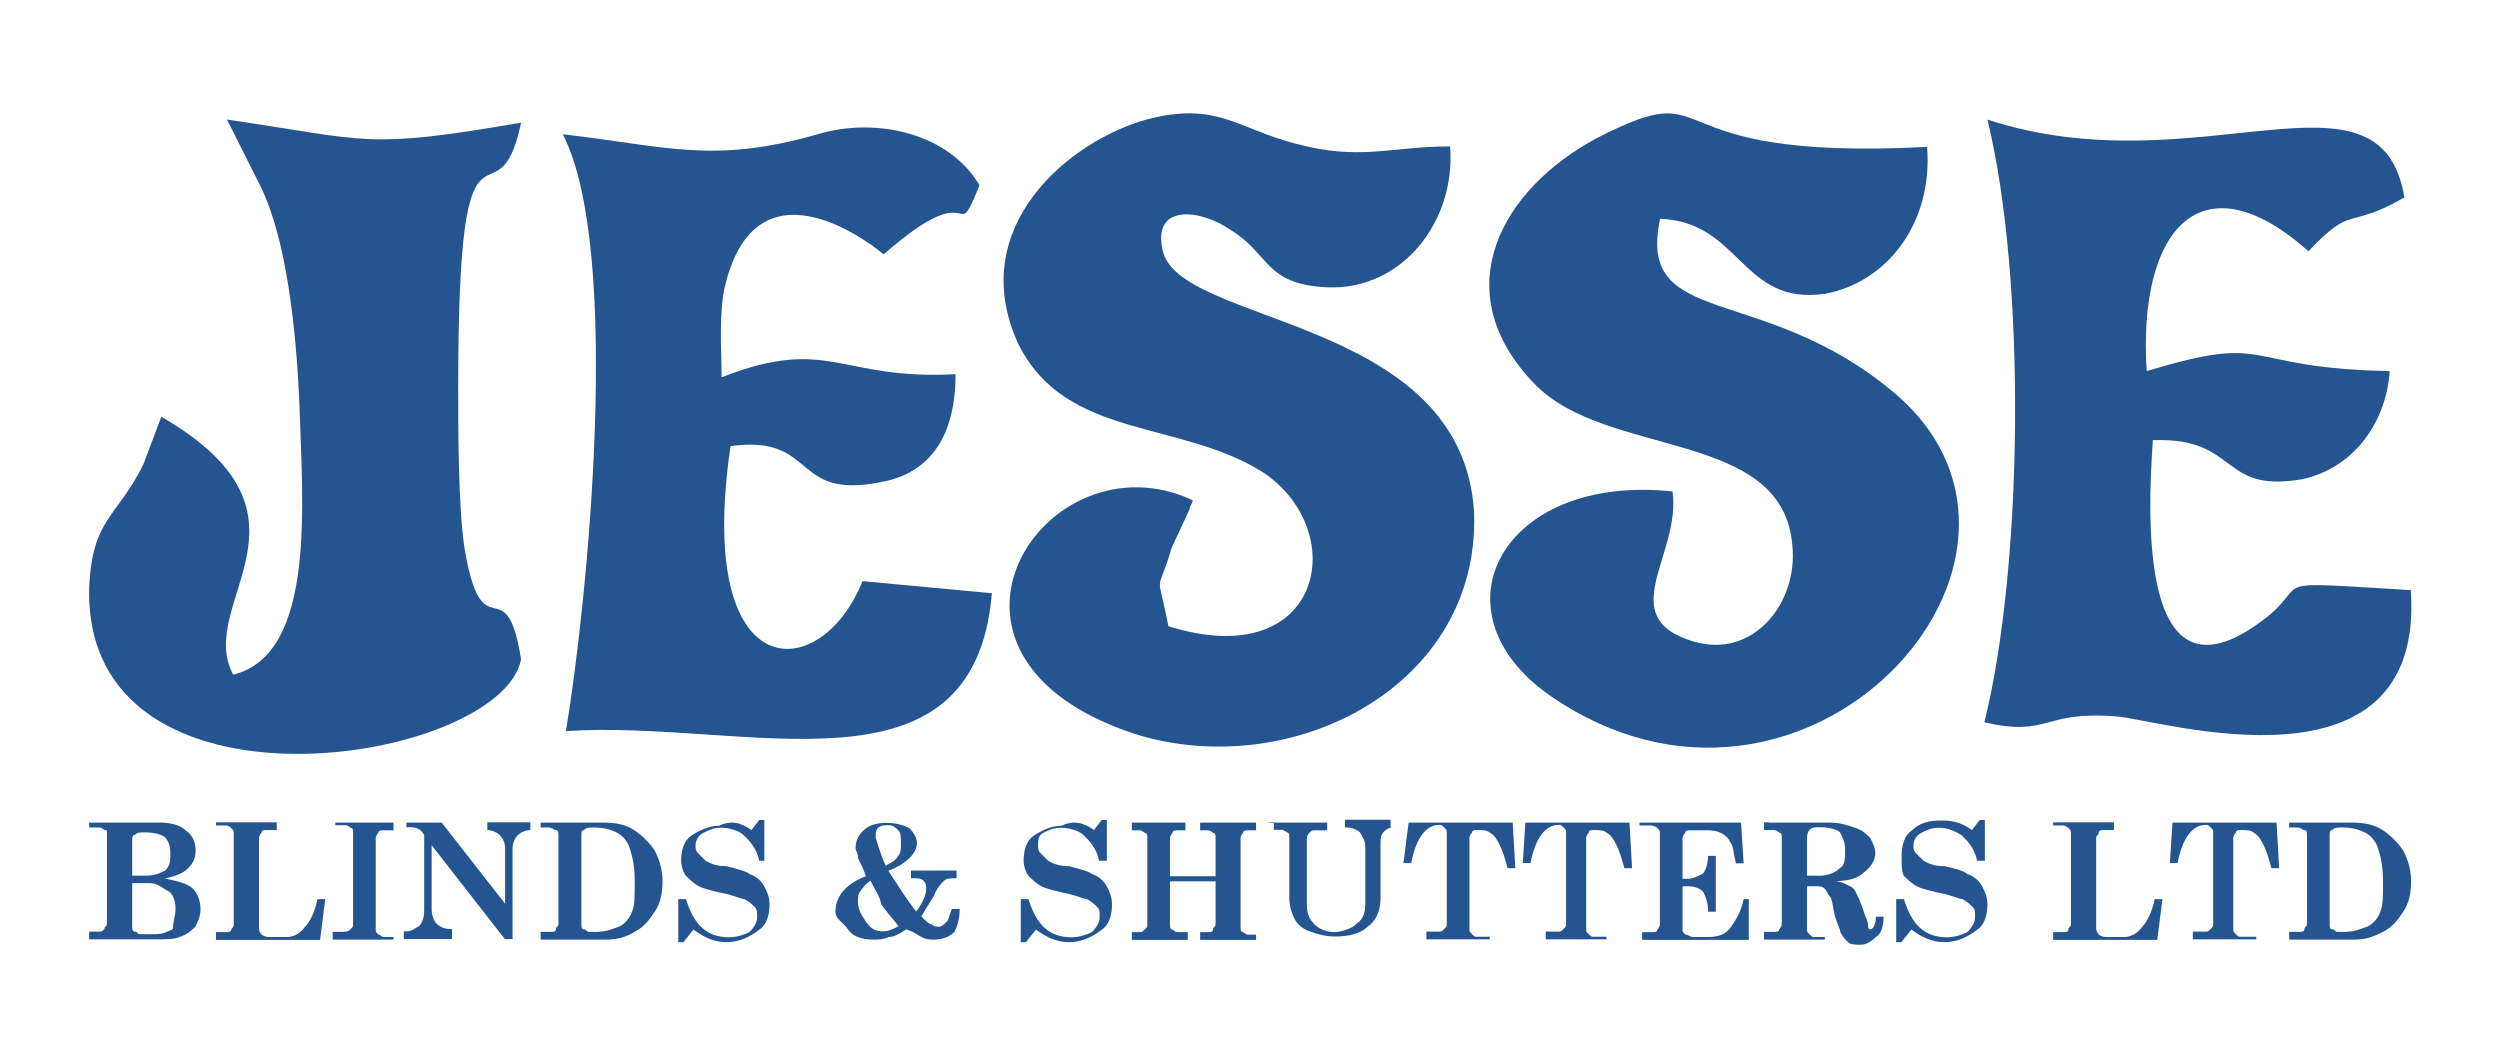 <?xml version="1.0" encoding="UTF-8"?> <svg xmlns="http://www.w3.org/2000/svg" xmlns:xlink="http://www.w3.org/1999/xlink" version="1.1" id="Layer_1" x="0px" y="0px" viewBox="0 0 970.1 410.3" style="enable-background:new 0 0 970.1 410.3;" xml:space="preserve"> <style type="text/css"> .st0{fill-rule:evenodd;clip-rule:evenodd;fill:#255591;} .st1{fill:#255591;} </style> <g> <path class="st0" d="M821.2,278c-29.1-2.3-25.6,8.1-51.2,2.3c15.1-60.5,16.3-172.2,1.2-233.9C852.7,73.1,923.7,20.8,933,76.6 c-22.1,12.8-19.8,2.3-37.2,20.9c-41.9-37.2-66.3-8.1-62.8,46.5c50-15.1,34.9-1.2,94.3,0c-1.2,18.6-12.8,37.2-33.7,41.9 c-32.6,5.8-24.4-16.3-58.2-15.1c-2.3,32.6-4.7,107.1,44.2,68.7c17.4-14-2.3-14,55.9-10.5C941.1,311.7,837.6,279.1,821.2,278z"></path> <path class="st0" d="M601.3,269.8c-46.5-32.6-18.6-86.1,47.7-79.1c3.5,24.4-23.3,48.9,8.1,58.2c23.3,7,40.7-15.1,38.4-37.2 c-3.5-45.4-72.2-33.7-100.1-62.8c-34.9-36.1-12.8-75.6,24.4-95.4c50-25.6,17.5,9.3,128,3.5c2.3,29.1-15.1,52.4-39.6,57 c-32.6,4.7-32.6-27.9-64-29.1c-9.3,43.1,39.6,24.4,90.8,67.5C810.8,216.3,700.2,338.5,601.3,269.8z"></path> <path class="st0" d="M440.7,284.9c-93.1-30.3-34.9-117.5,22.1-90.8c0,1.2-1.2,2.3-1.2,3.5l-7,15.1c-5.8,19.8-5.8,7-1.2,30.3 c59.4,18.6,71-36.1,37.2-59.4c-32.6-20.9-76.8-12.8-95.4-50c-21-45.4,19.8-79.1,50-87.3c26.8-7,34.9,3.5,57,9.3 c25.6,7,37.2,1.2,60.5,1.2c2.3,29.1-18.6,55.9-47.7,54.7c-24.4-1.2-22.1-12.8-37.2-22.1c-11.6-8.2-30.3-10.5-26.8,7 c4.7,30.2,116.4,25.6,121,102.4C574.5,266.3,501.2,303.6,440.7,284.9z"></path> <path class="st0" d="M384.9,230.2c-7,82.6-95.4,48.9-165.3,53.5c8.2-48.9,22.1-186.2-1.2-231.6c40.7,4.7,58.2,11.6,98.9,0 c23.3-7,51.2,0,62.8,19.8c-10.5,25.6,0-5.8-37.2,26.8c0,0-48.9-41.9-61.7,12.8c-2.3,10.5-1.2,24.4-1.2,34.9 c41.9-16.3,45.4,1.2,90.8-1.2c0,23.3-9.3,38.4-29.1,41.9c-34.9,7-24.4-18.6-58.2-14c-14,94.3,34.9,93.1,51.2,52.4L384.9,230.2z"></path> <path class="st0" d="M202.2,255.9c-8.2,40.7-169.9,66.3-167.6-27.9c1.2-26.8,10.5-26.8,21-47.7l7-18.6 c66.3,38.4,12.8,72.2,27.9,100.1c32.6-8.1,26.8-67.5,25.6-107.1c-1.2-25.6-4.7-61.7-15.1-82.6L88.1,46.4 c55.9,8.2,53.5,11.6,114.1,1.2c-9.3,44.2-24.4-18.6-24.4,102.4c0,16.3,0,45.4,2.3,61.7C187,254.7,196.3,218.6,202.2,255.9z"></path> <g> <path class="st1" d="M34.6,319.2h27.6c3.9,0,7.9,1,9.8,3c3,2,3.9,4.9,3.9,7.9s-1,4.9-3,6.9c-2,2-4.9,3-8.9,3.9 c4.9,1,8.9,2,10.8,3.9c2,2,3,4.9,3,7.9s-1,4.9-2,6.9c-1,1-3,3-5.9,3.9c-2,1-5.9,1-8.9,1H34.6v-3h3.9c1,0,1,0,2-1c0-1,1-1,1-2 v-35.4c0-1,0-1-1-1c0,0-1-1-2-1h-3.9V319.2z M51.3,339.8h4.9c3.9,0,5.9-1,7.9-2c2-2,2-3.9,2-6.9s-1-4.9-2-5.9c-1-1-3.9-2-7.9-2 c-2,0-3,0-3.9,1c-1,0-1,1-1,2V339.8z M51.3,342.8v16.7c0,1,0,2,1,2c1,0,1,1,2,1h5.9c3,0,4.9-1,6.9-2c0-3,1-4.9,1-7.9s-1-5.9-3-6.9 c-2-1-3.9-3-6.9-3H51.3z"></path> <path class="st1" d="M83.8,322.1v-3h23.6v3h-3.9c-1,0-2,0-2,1c0,0-1,1-1,2v34.5c0,1,0,2,1,3c0,0,1,1,3,1h6.9c2,0,4.9-1,6.9-3.9 c2-2,3.9-5.9,4.9-10.8h3l-2,15.8H83.8v-3h3.9c1,0,2,0,2-1c0,0,1-1,1-2v-35.4c0-1,0-1-1-2c0,0-1-1-2-1h-3.9V322.1z"></path> <path class="st1" d="M129.1,319.2h23.6v3h-3.9c-1,0-2,0-2,1c0,0-1,1-1,2v35.4c0,1,0,1,1,2c1,0,1,1,2,1h3.9v1h-23.6v-3h3.9 c1,0,2,0,3-1c1-1,1-1,1-2v-35.4c0-1,0-2-1-2c0,0-1-1-2-1h-3.9v-1H129.1z"></path> <path class="st1" d="M157.6,319.2h13.8l24.6,31.5V329c0-2-1-3.9-2-4.9c-1-1-3-2-4.9-2v-3h16.7v3c-2,0-3.9,1-4.9,2c-1,1-2,3-2,4.9 v35.4h-3L167.5,328v24.6c0,3,1,4.9,2,5.9c1,1,3,2,4.9,2h1v3.9h-18.7v-3h1c2,0,3-1,4.9-2c1-1,2-3,2-5.9v-29.5c-1-2-3-3-4.9-3h-2 V319.2z"></path> <path class="st1" d="M209.8,319.2h24.6c4.9,0,8.9,1,11.8,3c3,2,5.9,4.9,7.9,7.9c2,3.9,3,7.9,3,11.8c0,4.9-1,8.9-3,11.8 c-2,3-3.9,5.9-7.9,7.9c-3,2-6.9,3-10.8,3h-25.6v-3h3.9c1,0,2,0,2-1s1-1,1-2v-34.5c0-1,0-2-1-2c-1,0-1-1-3-1h-3 C209.8,321.1,209.8,319.2,209.8,319.2z M232.5,361.5c3,0,4.9-1,7.9-2c2-1,3.9-3,4.9-5.9c1-2,1-5.9,1-11.8c0-5.9-1-9.8-2-12.8 c-1-3-3-4.9-4.9-5.9s-4.9-2-8.9-2c-2,0-3,0-3.9,1c-1,0-1,1-1,2v34.5c0,1,0,2,1,2s1,1,2,1H232.5z"></path> <path class="st1" d="M291.6,322.1l3-3.9h2v15.8h-2c-1-4.9-3.9-7.9-5.9-9.8c-2-2-5.9-3-8.9-3s-4.9,1-6.9,2c-2,1-3,3-3,4.9 c0,1,0,2,1,3s2,2,3,3c2,1,3.9,2,7.9,2c3.9,1,7.9,2,8.9,3c3,1,4.9,3,5.9,4.9c1,2,2,3.9,2,6.9c0,3.9-1,7.9-3.9,9.8 c-3.9,3-7.9,4.9-12.8,4.9c-4.9,0-8.9-2-12.8-4.9l-3.9,4.9h-2v-16.7h3c3,9.8,7.9,14.8,16.7,14.8c3,0,5.9-1,7.9-2c2-2,3-3.9,3-5.9 c0-2,0-3-1-3.9c-1-1-2-2-3.9-3c-1,0-3-1-6.9-2c-4.9-1-8.9-2-10.8-3c-2-1-3.9-3-4.9-3.9c-1-1-2-3.9-2-5.9c0-3.9,1-7.9,3.9-9.8 c3-2,6.9-3.9,10.8-3.9C283.7,318.2,287.6,319.2,291.6,322.1z"></path> <path class="st1" d="M344.7,337.9c3.9,5.9,6.9,10.8,10.8,15.8c3-3.9,3.9-6.9,3.9-8.9c0-1,0-2-1-3s-2-1-4.9-1v-3h17.7v3 c-2,0-3.9,0-4.9,1s-3,3-3.9,5.9c-2,3-3,4.9-4.9,7.9c2,2,3,3,3.9,3c1,1,2,1,3,1c1,0,2-1,3-2c1-1,1-3,2-4.9h3c0,3.9-1,6.9-2,8.9 c-2,2-4.9,3-7.9,3c-2,0-3,0-4.9-1c-2-1-3-2-5.9-3c-3,2-4.9,3-6.9,3c-2,1-3.9,1-5.9,1c-3.9,0-7.9-1-9.8-3.9c-2-3-4.9-3.9-4.9-6.9 c0-5.9,3.9-10.8,11.8-13.8c-1-3-2-4.9-3-6.9c0-2-1-3-1-3.9c0-3,1-4.9,3-6.9c2-2,4.9-3,8.9-3s6.9,1,8.9,2c2,2,3,3.9,3,5.9 c0,2-1,3.9-3,5.9C350.6,334.9,349.7,335.9,344.7,337.9z M337.8,341.8c-2,1-3,3-3.9,3.9c-1,1-1,3-1,3.9c0,3,1,4.9,3,7.9 c2,3,3.9,3.9,6.9,3.9c2,0,3.9-1,5.9-2c-3-3.9-5.9-6.9-6.9-8.9C341.8,348.7,339.8,345.8,337.8,341.8z M343.7,335.9 c2-1,3.9-2,4.9-3.9c1-1,1-3,1-4.9s0-3.9-1-4.9c-1-1-2-2-3.9-2c-1,0-3,0-3.9,1c-1,1-1,2-1,3.9C340.8,328,341.8,332,343.7,335.9z"></path> <path class="st1" d="M424.5,322.1l3-3.9h2v15.8h-3c-1-4.9-3.9-7.9-5.9-9.8c-2-2-5.9-3-8.9-3c-3,0-4.9,1-6.9,2c-2,1-2,3-2,4.9 c0,1,0,2,1,3s2,2,3,3c2,1,3.9,2,7.9,2c3.9,1,7.9,2,8.9,3c3,1,4.9,3,5.9,4.9c1,2,2,3.9,2,6.9c0,3.9-1,7.9-3.9,9.8 c-3.9,3-7.9,4.9-12.8,4.9c-4.9,0-8.9-2-12.8-4.9l-3.9,4.9h-2v-16.7h3c3,9.8,7.9,14.8,16.7,14.8c3,0,5.9-1,7.9-2c2-2,3-3.9,3-5.9 c0-2,0-3-1-3.9c-1-1-2-2-3.9-3c-1,0-3-1-6.9-2c-4.9-1-8.9-2-10.8-3c-2-1-3.9-3-4.9-3.9c-1-1-2-3.9-2-5.9c0-3.9,1-7.9,3.9-9.8 c3-2,6.9-3.9,10.8-3.9C416.6,318.2,420.6,319.2,424.5,322.1z"></path> <path class="st1" d="M438.3,319.2h21.7v3h-3c-1,0-2,0-2,1c0,0-1,1-1,2v14.8h17.7v-14.8c0-1,0-2-1-2c0,0-1-1-2-1h-3v-3h21.7v3h-3 c-1,0-2,0-2,1c0,0-1,1-1,2v34.5c0,1,0,2,1,2c0,0,1,1,2,1h3v2h-21.7v-3h3c1,0,2,0,2-1s1-1,1-2v-16.7H454v16.7c0,1,0,2,1,2 c0,0,1,1,2,1h3.9v3h-21.7v-3h3c1,0,1,0,2-1c1-1,1-1,1-2v-33.5c0-1,0-2-1-2c0,0-1-1-2-1h-3v-3H438.3z"></path> <path class="st1" d="M492.4,319.2h22.6v3h-4.9c-1,0-1,0-2,1c0,0-1,1-1,2v25.6c0,3.9,1,5.9,3,7.9c2,2,4.9,3,7.9,3c2,0,4.9-1,6.9-2 c1-1,3-2,3.9-3.9c1-2,1-3.9,1-6.9V329c0-3-1-3.9-2-5.9c-1-1-3-2-4.9-2h-1v-3h17.7v3h1c-2,0-3,1-3.9,2c-1,1-1,3-1,4.9v20.7 c0,4.9-2,8.9-4.9,10.8c-3,3-7.9,3.9-12.8,3.9c-3.9,0-6.9-1-9.8-2c-3-1-4.9-3-5.9-4.9c-1-2-2-4.9-2-7.9v-23.6c0-1,0-2-1-2 c0,0-1-1-2-1h-3v-3H492.4z"></path> <path class="st1" d="M546.6,319.2H587l1,17.7h-3c-1-3.9-2-6.9-3-8.9c-1-2-2-3.9-3.9-4.9c-1-1-3-1-4.9-1c-1,0-2,0-2,1c0,0-1,1-1,2 v35.4c0,1,0,1,1,2c1,1,1,1,2,1h4.9v1h-24.6v-3h4.9c1,0,1,0,2-1c1-1,1-1,1-2v-35.4c0-1,0-1-1-2c-1-1-1-1-2-1 c-4.9,0-8.9,4.9-10.8,14.8h-3L546.6,319.2z"></path> <path class="st1" d="M591.9,319.2h40.4l1,17.7h-3c-1-3.9-2-6.9-3-8.9c-1-2-2-3.9-3.9-4.9c-1-1-3-1-4.9-1c-1,0-2,0-2,1c0,0-1,1-1,2 v35.4c0,1,0,1,1,2c1,1,1,1,2,1h4.9v1h-23.6v-3h4.9c1,0,1,0,2-1c1-1,1-1,1-2v-35.4c0-1,0-1-1-2c-1-1-1-1-2-1 c-4.9,0-8.9,4.9-10.8,14.8h-3L591.9,319.2z"></path> <path class="st1" d="M636.2,319.2h39.4l1,15.8h-3c-1-3.9-1-6.9-2-7.9c-1-2-2-3-3.9-3.9c-2-1-3.9-1-5.9-1h-5.9c-1,0-2,0-2,1 c0,0-1,1-1,2v15.8h2c2,0,3.9-1,5.9-2c1-1,2-3.9,2-6.9h3v21.7h-3c0-3.9-1-5.9-2-7.9c-1-1-3-2-5.9-2h-2v16.7c0,1,0,1,1,2 c1,0,2,1,3,1h5.9c3.9,0,6.9-1,8.9-3.9c2-3,3.9-5.9,4.9-10.8h2v15.8h-41.4v-3h3.9c1,0,2,0,2-1c0,0,1-1,1-2v-35.4c0-1,0-1-1-2 c0,0-1-1-3-1h-3.9L636.2,319.2L636.2,319.2z"></path> <path class="st1" d="M686.4,319.2H710c3.9,0,6.9,1,9.8,2c3,1,3.9,2,5.9,3.9c1,2,2,3.9,2,5.9c0,3-2,5.9-4.9,7.9c-2,2-5.9,3-10.8,3 c2,0,3.9,1,5.9,2c2,1,2,2,3,3.9c1,2,2,4.9,3,7.9c1,2,1,3,1,3.9c0,1,1,1,1,1c1,0,2-2,2-4.9h3c0,3.9-1,6.9-3,7.9c-2,2-3.9,3-5.9,3 s-3.9,0-4.9-1c-1-1-2-2-3-3.9c0-1-1-3-2-5.9c-1-3.9-1-6.9-2-7.9c-1-1-1-2-2-3s-2-1-3.9-1h-3v16.7c0,1,0,1,1,2c1,1,1,1,2,1h3.9v1 h-23.6v-3h3.9c1,0,2,0,2-1c0,0,1-1,1-2v-33.5c0-1,0-2-1-2c0,0-1-1-2-1h-3.9v-3H686.4z M702.2,339.8h3.9c3,0,5.9-1,7.9-3 c2-1,2-3.9,2-6.9s-1-4.9-2-6.9c-1-1-3.9-2-7.9-2c-2,0-3,0-3.9,1c0,0-1,1-1,3v14.8H702.2z"></path> <path class="st1" d="M765.2,322.1l3-3.9h2v15.8h-3c-1-4.9-3.9-7.9-5.9-9.8c-3-2-5.9-3-8.9-3s-4.9,1-6.9,2s-3,3-3,4.9c0,1,0,2,1,3 c1,1,2,2,3,3c2,1,3.9,2,7.9,2c4.9,1,7.9,2,8.9,3c3,1,4.9,3,5.9,4.9c1,2,2,3.9,2,6.9c0,3.9-1,7.9-3.9,9.8c-3.9,3-7.9,4.9-12.8,4.9 c-4.9,0-8.9-2-12.8-4.9l-3.9,4.9h-2v-16.7h3c3,9.8,7.9,14.8,16.7,14.8c3,0,5.9-1,7.9-2c2-2,3-3.9,3-5.9c0-2,0-3-1-3.9 c-1-1-2-2-3.9-3c-1,0-3-1-6.9-2c-4.9-1-8.9-2-10.8-3c-2-1-3.9-3-4.9-3.9c-1-1-1-4.9-1-7.9c0-3.9,1-7.9,3.9-9.8 c3-3,6.9-3.9,10.8-3.9C757.3,318.2,761.2,319.2,765.2,322.1z"></path> <path class="st1" d="M796.7,322.1v-3h23.6v3h-3.9c-1,0-2,0-2,1s-1,1-1,2v34.5c0,1,0,2,1,3c0,0,1,1,3,1h6.9c2,0,4.9-1,6.9-3.9 c2-2,3.9-5.9,4.9-10.8h3l-2,15.8h-40.4v-3h3.9c1,0,2,0,2-1s1-1,1-2v-35.4c0-1,0-1-1-2c0,0-1-1-2-1h-3.9V322.1z"></path> <path class="st1" d="M843,319.2h40.4l1,17.7h-3c-1-3.9-2-6.9-3-8.9c-1-2-2-3.9-3.9-4.9c-1-1-3-1-4.9-1c-1,0-2,0-2,1c0,0-1,1-1,2 v35.4c0,1,0,1,1,2c1,1,1,1,2,1h5.9v1h-24.6v-3h4.9c1,0,1,0,2-1c1-1,1-1,1-2v-35.4c0-1,0-1-1-2c-1-1-1-1-2-1 c-4.9,0-8.9,4.9-10.8,14.8h-3L843,319.2z"></path> <path class="st1" d="M888.3,319.2h24.6c4.9,0,8.9,1,11.8,3c3,2,5.9,4.9,7.9,7.9c2,3.9,3,7.9,3,11.8c0,4.9-1,8.9-3,11.8 c-2,3-3.9,5.9-7.9,7.9c-3.9,2-6.9,3-10.8,3h-25.6v-3h3.9c1,0,2,0,2-1s1-1,1-2v-34.5c0-1,0-2-1-2s-1-1-3-1h-3 C888.3,321.1,888.3,319.2,888.3,319.2z M910.9,361.5c3,0,4.9-1,7.9-2c2-1,3.9-3,4.9-5.9c1-2,1-5.9,1-11.8c0-5.9-1-9.8-2-12.8 c-1-3-3-4.9-4.9-5.9s-4.9-2-8.9-2c-2,0-3,0-3.9,1c-1,0-1,1-1,2v34.5c0,1,0,2,1,2s1,1,2,1H910.9z"></path> </g> </g> </svg> 
